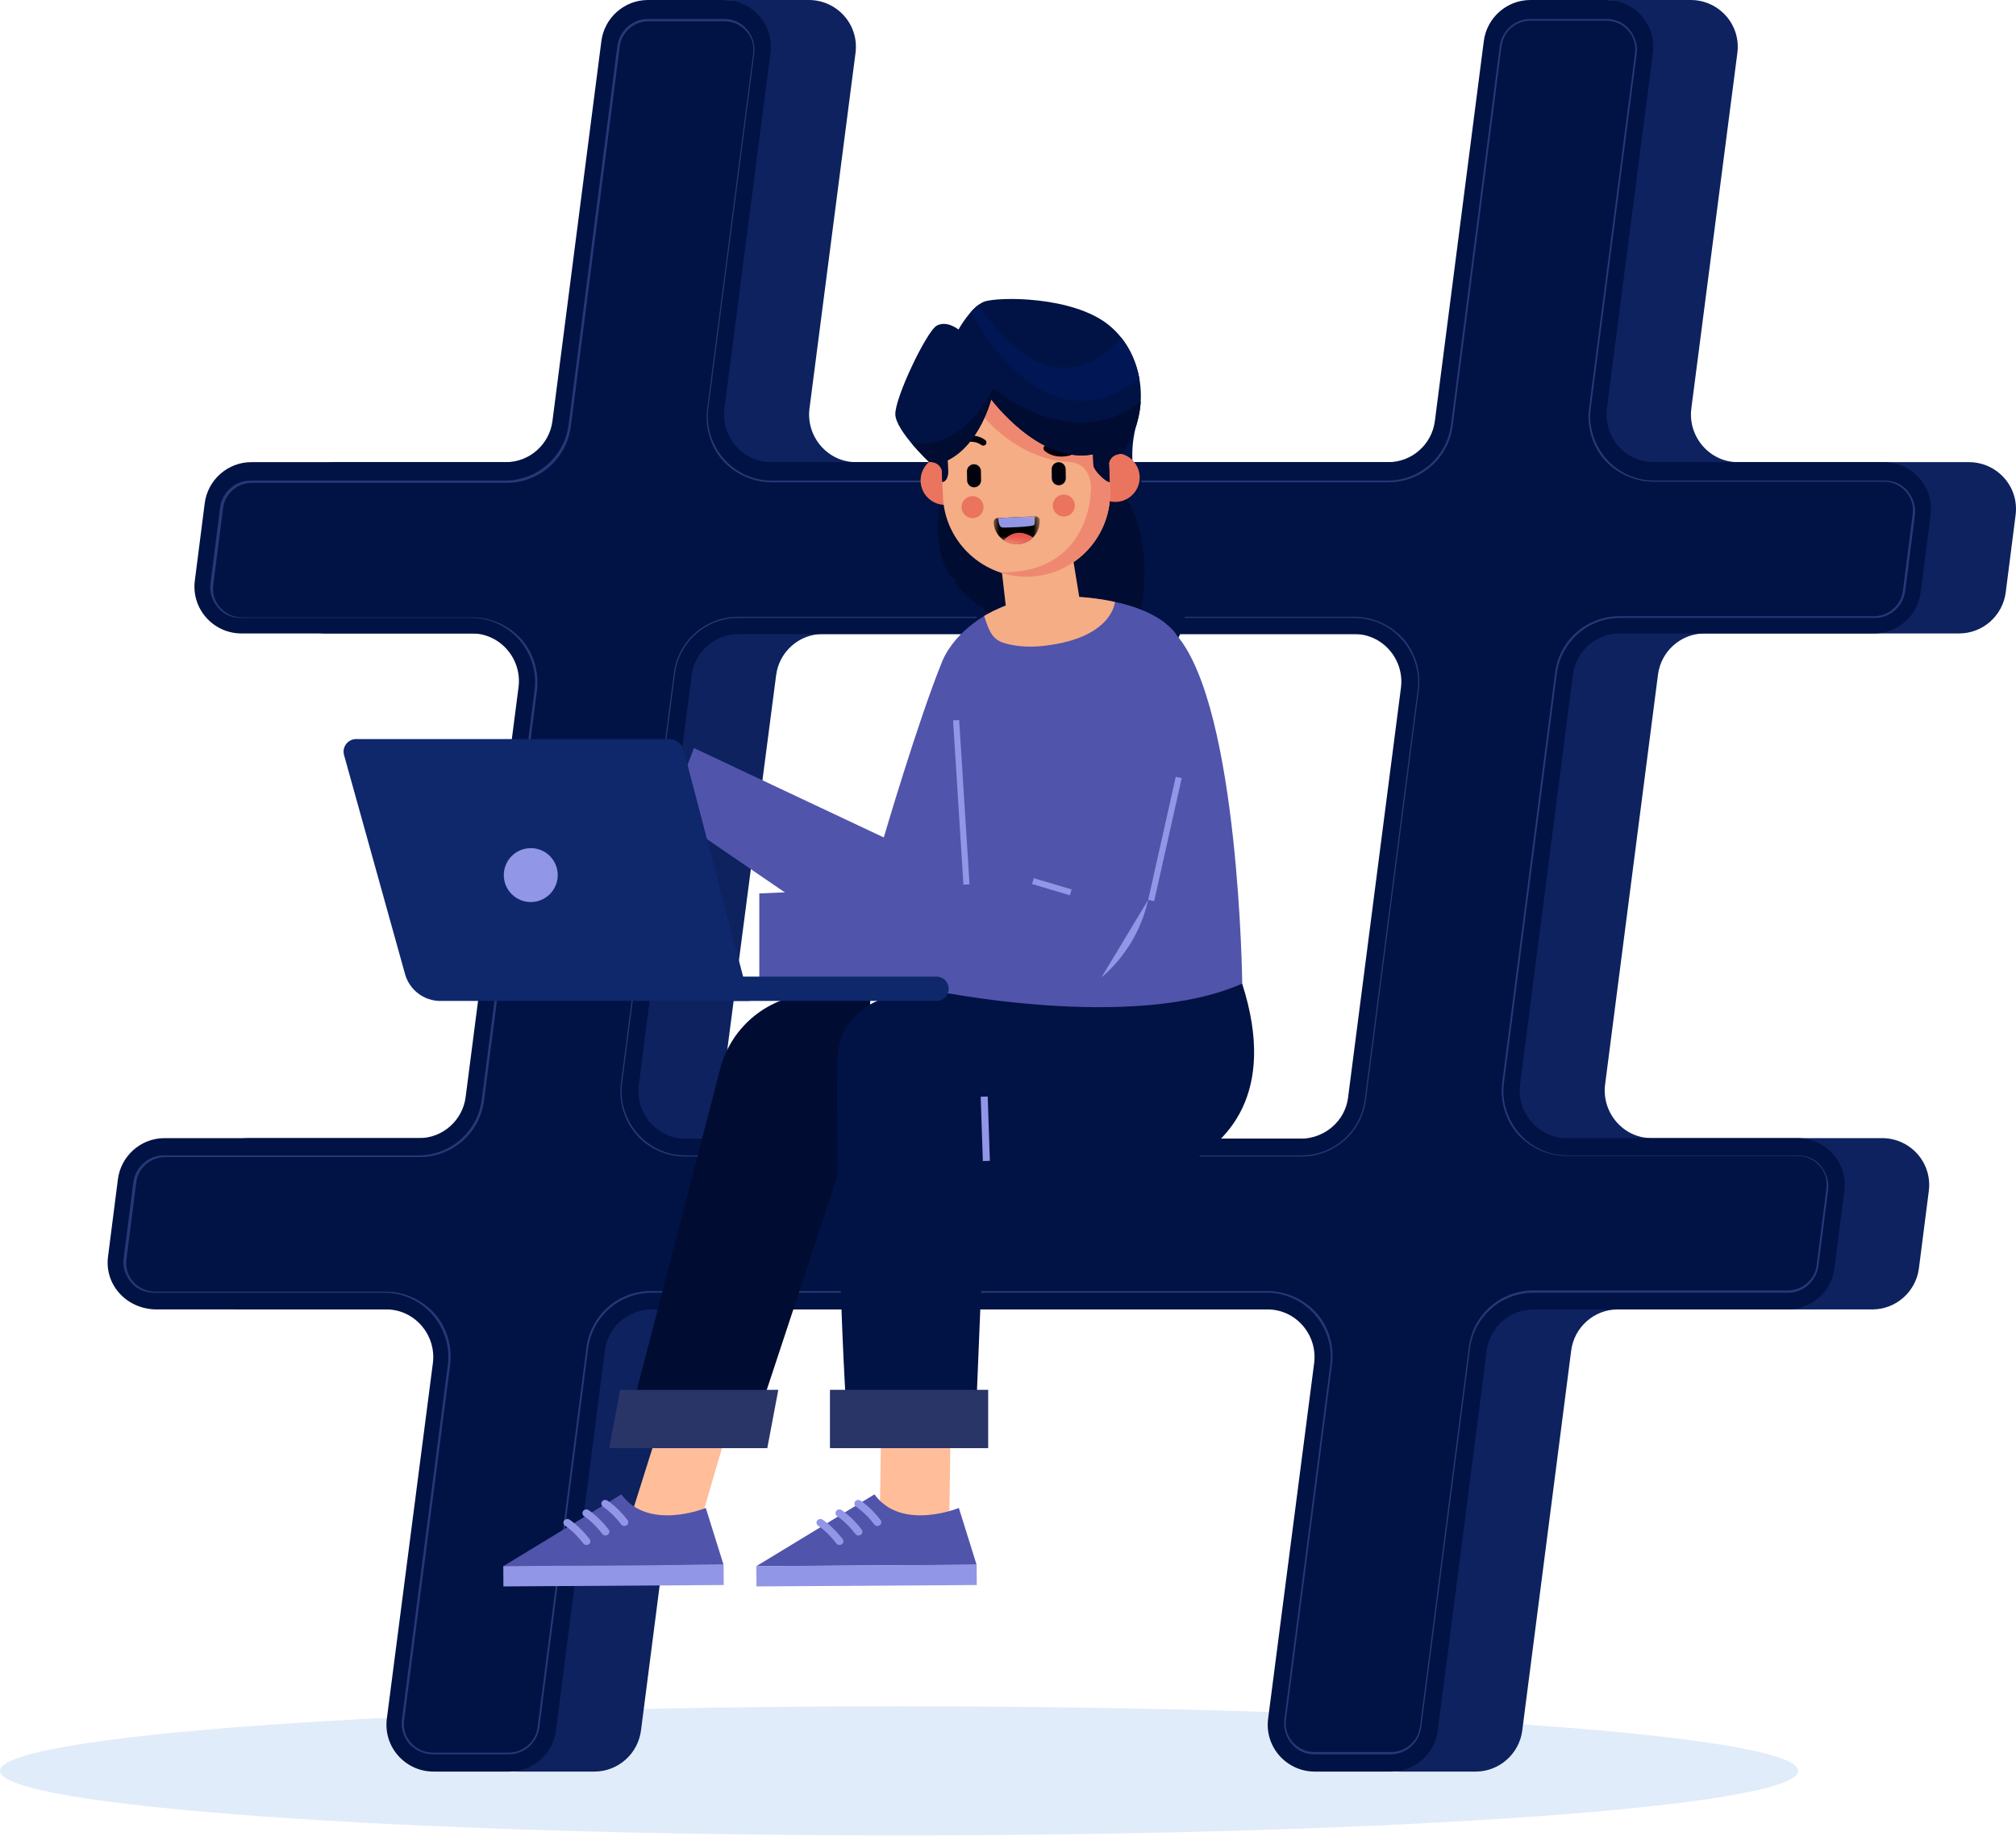 <svg width="235" height="214" viewBox="0 0 235 214" fill="none" xmlns="http://www.w3.org/2000/svg">
<path d="M104.804 213.967C46.922 213.967 6.10352e-05 210.598 6.10352e-05 206.442C6.10352e-05 202.287 46.922 198.918 104.804 198.918C162.686 198.918 209.608 202.287 209.608 206.442C209.608 210.598 162.686 213.967 104.804 213.967Z" fill="#E1ECFA"/>
<path d="M22.386 146.419L23.525 137.507C23.86 134.759 26.206 132.682 28.953 132.682H58.639C61.386 132.682 63.732 130.605 64.067 127.857L70.232 80.078C70.634 76.795 68.088 73.846 64.804 73.846H37.999C34.716 73.846 32.102 70.965 32.572 67.614L33.711 58.702C34.046 55.954 36.391 53.877 39.139 53.877H68.825C71.572 53.877 73.918 51.8 74.252 49.052L79.948 4.825C80.284 2.077 82.629 0 85.376 0H94.289C97.572 0 100.186 2.881 99.717 6.232L94.356 47.645C93.954 50.928 96.5 53.877 99.784 53.877H171.687C174.434 53.877 176.78 51.8 177.115 49.052L182.811 4.825C183.146 2.077 185.491 0 188.239 0H197.084C200.368 0 202.981 2.881 202.512 6.232L197.151 47.645C196.749 50.928 199.295 53.877 202.579 53.877H229.517C232.801 53.877 235.414 56.758 234.945 60.109L233.806 69.022C233.471 71.769 231.126 73.846 228.378 73.846H198.692C195.945 73.846 193.599 75.924 193.264 78.671L187.099 126.45C186.697 129.734 189.244 132.682 192.527 132.682H219.399C222.682 132.682 225.296 135.564 224.827 138.914L223.687 147.827C223.352 150.574 221.007 152.651 218.26 152.651H188.574C185.826 152.651 183.481 154.729 183.146 157.476L177.45 201.704C177.115 204.451 174.769 206.528 172.022 206.528H163.176C159.893 206.528 157.279 203.647 157.748 200.296L163.109 158.884C163.511 155.6 160.965 152.651 157.681 152.651H85.845C83.098 152.651 80.753 154.729 80.418 157.476L74.722 201.704C74.386 204.451 72.041 206.528 69.294 206.528H60.448C57.165 206.528 54.551 203.647 55.02 200.296L60.381 158.884C60.783 155.6 58.237 152.651 54.953 152.651H28.082C24.53 152.584 21.984 149.703 22.386 146.419ZM166.996 127.924L173.161 80.145C173.563 76.862 171.017 73.913 167.733 73.913H95.897C93.15 73.913 90.804 75.991 90.469 78.738L84.237 126.517C83.835 129.801 86.382 132.749 89.665 132.749H161.501C164.316 132.682 166.661 130.672 166.996 127.924Z" fill="#0D225E"/>
<path d="M12.602 146.419L13.741 137.507C14.076 134.759 16.422 132.682 19.169 132.682H48.855C51.602 132.682 53.948 130.605 54.283 127.857L60.448 80.078C60.85 76.795 58.304 73.846 55.02 73.846H28.148C24.865 73.846 22.252 70.965 22.721 67.614L23.86 58.702C24.195 55.954 26.54 53.877 29.288 53.877H58.974C61.721 53.877 64.067 51.8 64.402 49.052L70.097 4.825C70.433 2.077 72.778 0 75.525 0H84.371C87.654 0 90.268 2.881 89.799 6.232L84.438 47.645C84.036 50.928 86.582 53.877 89.866 53.877H161.836C164.583 53.877 166.929 51.8 167.264 49.052L172.96 4.825C173.295 2.077 175.64 0 178.388 0H187.233C190.517 0 193.13 2.881 192.661 6.232L187.3 47.645C186.898 50.928 189.444 53.877 192.728 53.877H219.599C222.883 53.877 225.496 56.758 225.027 60.109L223.888 69.022C223.553 71.769 221.208 73.846 218.46 73.846H188.774C186.027 73.846 183.681 75.924 183.346 78.671L177.181 126.45C176.779 129.734 179.326 132.682 182.609 132.682H209.548C212.831 132.682 215.445 135.564 214.976 138.914L213.837 147.827C213.501 150.574 211.156 152.651 208.409 152.651H178.723C175.975 152.651 173.63 154.729 173.295 157.476L167.599 201.704C167.264 204.451 164.918 206.528 162.171 206.528H153.258C149.975 206.528 147.361 203.647 147.83 200.296L153.191 158.884C153.593 155.6 151.047 152.651 147.763 152.651H75.927C73.18 152.651 70.835 154.729 70.5 157.476L64.804 201.704C64.469 204.451 62.123 206.528 59.376 206.528H50.53C47.247 206.528 44.633 203.647 45.102 200.296L50.463 158.884C50.865 155.6 48.319 152.651 45.035 152.651H18.164C14.679 152.584 12.133 149.703 12.602 146.419ZM157.145 127.924L163.31 80.145C163.712 76.862 161.166 73.913 157.882 73.913H86.046C83.299 73.913 80.953 75.991 80.618 78.738L74.453 126.517C74.051 129.801 76.598 132.749 79.881 132.749H151.717C154.465 132.682 156.81 130.672 157.145 127.924Z" fill="#011244"/>
<path d="M50.464 204.518H59.31C61.119 204.518 62.593 203.178 62.861 201.436L68.557 157.208C69.026 153.523 72.176 150.708 75.928 150.708H147.697C149.842 150.708 151.852 151.646 153.259 153.255C154.666 154.863 155.337 157.007 155.069 159.085L149.708 200.498C149.574 201.503 149.909 202.508 150.579 203.312C151.249 204.116 152.187 204.518 153.259 204.518H162.105C163.914 204.518 165.388 203.178 165.656 201.436L171.352 157.208C171.821 153.523 174.971 150.708 178.723 150.708H208.409C210.219 150.708 211.693 149.368 211.961 147.626L213.1 138.713C213.234 137.708 212.899 136.703 212.229 135.899C211.559 135.095 210.621 134.693 209.549 134.693H182.677C180.533 134.693 178.522 133.754 177.115 132.146C175.708 130.538 175.038 128.393 175.306 126.316L181.471 78.537C181.94 74.852 185.09 72.037 188.842 72.037H218.528C220.337 72.037 221.812 70.697 222.08 68.955L223.219 60.042C223.353 59.037 223.018 58.032 222.348 57.228C221.678 56.423 220.74 56.021 219.667 56.021H192.796C190.651 56.021 188.641 55.083 187.234 53.475C185.827 51.867 185.157 49.722 185.425 47.645L190.786 6.232C190.92 5.227 190.584 4.222 189.914 3.418C189.244 2.613 188.306 2.211 187.234 2.211H178.388C176.579 2.211 175.105 3.552 174.837 5.294L169.141 49.521C168.672 53.207 165.522 56.021 161.77 56.021H89.934C87.789 56.021 85.779 55.083 84.372 53.475C82.965 51.867 82.294 49.722 82.562 47.645L87.923 6.232C88.057 5.227 87.722 4.222 87.052 3.418C86.382 2.613 85.444 2.211 84.372 2.211H75.526C73.717 2.211 72.243 3.552 71.975 5.294L66.279 49.521C65.81 53.207 62.66 56.021 58.907 56.021H29.221C27.412 56.021 25.938 57.362 25.67 59.104L24.531 68.016C24.397 69.022 24.732 70.027 25.402 70.831C26.072 71.635 27.01 72.037 28.082 72.037H54.954C57.098 72.037 59.108 72.975 60.516 74.584C61.923 76.192 62.593 78.336 62.325 80.413L56.16 128.192C55.691 131.878 52.541 134.693 48.789 134.693H19.103C17.294 134.693 15.819 136.033 15.551 137.775L14.412 146.688C14.278 147.693 14.613 148.698 15.283 149.502C15.953 150.306 16.892 150.708 17.964 150.708H44.835C46.98 150.708 48.99 151.646 50.397 153.255C51.804 154.863 52.474 157.007 52.206 159.085L46.846 200.498C46.712 201.503 47.047 202.508 47.717 203.312C48.454 204.049 49.392 204.518 50.464 204.518ZM147.697 150.507H75.861C72.042 150.507 68.825 153.322 68.356 157.141L62.66 201.369C62.459 203.044 60.985 204.317 59.31 204.317H50.464C49.459 204.317 48.588 203.915 47.918 203.178C47.248 202.441 46.98 201.503 47.114 200.498L52.474 159.085C52.742 156.94 52.072 154.729 50.665 153.121C49.191 151.512 47.114 150.574 44.969 150.574H18.098C17.093 150.574 16.221 150.172 15.551 149.435C14.881 148.698 14.613 147.76 14.747 146.755L15.886 137.842C16.087 136.167 17.562 134.894 19.237 134.894H48.923C52.742 134.894 55.959 132.079 56.428 128.259L62.593 80.481C62.861 78.336 62.191 76.125 60.784 74.516C59.31 72.908 57.232 71.97 55.088 71.97H28.216C27.211 71.97 26.34 71.568 25.67 70.831C25 70.094 24.732 69.156 24.866 68.15L26.005 59.238C26.206 57.563 27.68 56.289 29.356 56.289H59.041C62.861 56.289 66.078 53.475 66.547 49.655L72.243 5.428C72.444 3.753 73.918 2.479 75.593 2.479H84.439C85.444 2.479 86.315 2.882 86.985 3.619C87.655 4.356 87.923 5.294 87.789 6.299L82.428 47.712C82.16 49.856 82.831 52.068 84.238 53.676C85.712 55.284 87.789 56.222 89.934 56.222H161.837C165.656 56.222 168.873 53.408 169.342 49.588L175.038 5.361C175.239 3.686 176.713 2.412 178.388 2.412H187.234C188.239 2.412 189.11 2.815 189.78 3.552C190.45 4.289 190.718 5.227 190.584 6.232L185.224 47.645C184.956 49.789 185.626 52.001 187.033 53.609C188.507 55.217 190.584 56.155 192.729 56.155H219.6C220.605 56.155 221.477 56.557 222.147 57.295C222.817 58.032 223.085 58.97 222.951 59.975L221.812 68.888C221.611 70.563 220.136 71.836 218.461 71.836H188.775C184.956 71.836 181.739 74.65 181.27 78.47L175.105 126.249C174.837 128.393 175.507 130.605 176.914 132.213C178.388 133.821 180.466 134.76 182.61 134.76H209.549C210.554 134.76 211.425 135.162 212.095 135.899C212.765 136.636 213.033 137.574 212.899 138.579L211.76 147.492C211.559 149.167 210.085 150.44 208.409 150.44H178.723C174.904 150.44 171.687 153.255 171.218 157.074L165.522 201.302C165.321 202.977 163.847 204.25 162.172 204.25H153.259C152.254 204.25 151.383 203.848 150.713 203.111C150.043 202.374 149.775 201.436 149.909 200.43L155.27 159.018C155.538 156.873 154.868 154.662 153.46 153.054C151.986 151.445 149.909 150.507 147.697 150.507ZM79.882 134.827H151.718C155.538 134.827 158.754 132.012 159.223 128.192L165.388 80.413C165.656 78.269 164.986 76.058 163.579 74.45C162.105 72.841 160.027 71.903 157.883 71.903H86.047C82.227 71.903 79.011 74.718 78.542 78.537L72.377 126.316C72.109 128.461 72.779 130.672 74.186 132.28C75.593 133.888 77.671 134.827 79.882 134.827ZM157.883 72.037C160.027 72.037 162.038 72.975 163.445 74.584C164.852 76.192 165.522 78.336 165.254 80.413L159.089 128.192C158.62 131.878 155.471 134.693 151.718 134.693H79.882C77.738 134.693 75.727 133.754 74.32 132.146C72.913 130.538 72.243 128.393 72.511 126.316L78.676 78.537C79.145 74.852 82.294 72.037 86.047 72.037H157.883Z" fill="#243976"/>
<path fill-rule="evenodd" clip-rule="evenodd" d="M128.761 46.349L132.544 49.274C132.544 49.274 131.5 52.227 132.272 55.721C133.044 59.216 148.357 76.641 126.407 80.407C104.457 84.174 114.664 70.707 114.664 70.707C114.664 70.707 107.016 69.64 108.822 58.521C110.628 47.401 128.761 46.349 128.761 46.349Z" fill="#011244"/>
<path fill-rule="evenodd" clip-rule="evenodd" d="M114.497 70.94C114.602 70.79 114.665 70.707 114.665 70.707C114.665 70.707 114.39 70.669 113.957 70.531C113.209 69.942 112.431 69.235 111.647 68.386C107.835 64.264 109.891 57.31 109.891 57.31L111.495 56.506C111.495 56.506 114.653 54.705 115.505 54.243C116.357 53.782 126.935 52.591 130.888 57.651C134.841 62.711 132.962 71.389 132.962 71.389C132.962 71.389 120.553 73.166 119.84 73.24C119.309 73.295 117.142 72.863 114.497 70.94Z" fill="#000C31"/>
<path fill-rule="evenodd" clip-rule="evenodd" d="M112.183 74.625C112.183 74.625 112.061 74.662 112.069 74.824C112.078 74.986 113.255 76.062 115.952 75.683C115.952 75.683 116.013 75.652 116.016 75.609C116.018 75.566 115.968 75.528 115.968 75.528L115.973 75.475C115.973 75.475 116.081 75.527 116.096 75.61C116.111 75.693 116.006 77.418 116 77.849C115.994 78.278 115.163 78.326 114.445 78.281C113.727 78.236 111.983 77.95 111.395 77.136C111.395 77.136 111.302 76.92 111.334 76.717C111.367 76.514 111.927 74.825 111.953 74.725C111.98 74.626 112.103 74.555 112.199 74.558L112.183 74.625Z" fill="#001655"/>
<path d="M73.038 178.389L78.127 162.237L86.218 161.8L81.138 179.137L73.339 179.195L73.038 178.389Z" fill="#FFBD9A"/>
<path d="M82.274 175.796C82.274 175.796 75.582 178.545 72.435 174.213L58.662 182.585L84.342 182.42L82.274 175.796Z" fill="#5054AB"/>
<path d="M84.347 182.409L58.667 182.574L58.682 184.944L84.363 184.779L84.347 182.409Z" fill="#9196E6"/>
<path d="M72.6 177.865C72.532 177.835 72.465 177.787 72.416 177.719C71.367 176.34 70.308 175.66 70.299 175.65C70.094 175.514 70.036 175.252 70.172 175.048C70.308 174.854 70.6 174.805 70.804 174.931C70.852 174.961 71.998 175.699 73.154 177.204C73.3 177.398 73.251 177.67 73.057 177.806C72.921 177.913 72.746 177.923 72.6 177.865Z" fill="#9196E6"/>
<path d="M70.395 178.972C70.327 178.943 70.259 178.894 70.211 178.826C69.162 177.447 68.103 176.767 68.093 176.757C67.889 176.621 67.831 176.359 67.967 176.155C68.103 175.961 68.394 175.903 68.599 176.039C68.647 176.068 69.793 176.806 70.949 178.311C71.095 178.506 71.046 178.778 70.852 178.914C70.706 179.021 70.531 179.03 70.395 178.972Z" fill="#9196E6"/>
<path d="M68.18 180.079C68.112 180.05 68.044 180.001 67.996 179.933C66.947 178.554 65.888 177.874 65.879 177.874C65.675 177.738 65.616 177.476 65.752 177.272C65.888 177.078 66.18 177.02 66.384 177.156C66.432 177.185 67.578 177.923 68.734 179.428C68.88 179.623 68.841 179.895 68.637 180.031C68.491 180.118 68.326 180.137 68.18 180.079Z" fill="#9196E6"/>
<path d="M101.545 115.432L94.513 115.878C89.559 116.189 85.344 119.608 84.013 124.387L72.989 166.841L88.258 165.423L100.573 128.136L101.545 115.432Z" fill="#000C31"/>
<path d="M89.442 168.822H71.008L72.28 162.023H90.725L89.442 168.822Z" fill="#293467"/>
<path d="M102.535 178.389L102.768 162.451L110.859 162.023L110.636 179.137L102.836 179.195L102.535 178.389Z" fill="#FFBD9A"/>
<path d="M111.772 175.796C111.772 175.796 105.08 178.545 101.933 174.213L88.16 182.585L113.84 182.42L111.772 175.796Z" fill="#5054AB"/>
<path d="M113.845 182.409L88.165 182.574L88.18 184.944L113.861 184.779L113.845 182.409Z" fill="#9196E6"/>
<path d="M102.097 177.865C102.03 177.835 101.962 177.787 101.913 177.719C100.864 176.34 99.805 175.66 99.796 175.65C99.592 175.514 99.533 175.252 99.669 175.048C99.805 174.854 100.097 174.805 100.301 174.931C100.349 174.961 101.495 175.699 102.651 177.204C102.797 177.398 102.758 177.67 102.554 177.806C102.408 177.913 102.243 177.923 102.097 177.865Z" fill="#9196E6"/>
<path d="M99.893 178.972C99.825 178.943 99.757 178.894 99.709 178.826C98.66 177.447 97.601 176.767 97.591 176.757C97.388 176.621 97.329 176.359 97.465 176.155C97.601 175.961 97.893 175.903 98.097 176.039C98.145 176.068 99.291 176.806 100.447 178.311C100.593 178.506 100.544 178.778 100.35 178.914C100.204 179.021 100.029 179.03 99.893 178.972Z" fill="#9196E6"/>
<path d="M97.678 180.079C97.611 180.05 97.543 180.001 97.494 179.933C96.445 178.554 95.386 177.874 95.377 177.874C95.173 177.738 95.114 177.476 95.25 177.272C95.386 177.078 95.678 177.02 95.882 177.156C95.93 177.185 97.076 177.923 98.232 179.428C98.378 179.623 98.339 179.895 98.135 180.031C97.989 180.118 97.824 180.137 97.678 180.079Z" fill="#9196E6"/>
<path d="M144.796 114.674L122.796 115.548L106.362 115.888C101.564 115.888 97.66 118.782 97.592 123.571C97.368 138.314 98.515 168.948 99.204 168.812C100.137 168.628 113.608 168.812 113.608 168.812L114.978 135.342L125.526 136.489C128.129 136.508 135.724 137.003 138.045 135.828C142.853 133.4 148.982 127.699 144.796 114.674Z" fill="#011244"/>
<path d="M115.19 162.023H96.746V168.822H115.19V162.023Z" fill="#293467"/>
<path fill-rule="evenodd" clip-rule="evenodd" d="M115.135 127.831L115.387 135.329L114.568 135.356L114.315 127.858L115.135 127.831Z" fill="#9196E6"/>
<path d="M109.829 77.105C107.032 83.962 103.021 97.628 103.021 97.628L80.895 87.206L77.972 94.802L96.746 107.622L117.279 106.768L118.804 90.703L109.829 77.105Z" fill="#5054AB"/>
<path d="M113.52 72.628C112.034 73.745 110.636 75.221 109.83 77.096L108.499 115.422C108.499 115.422 132.023 120.375 144.805 114.664C144.805 114.664 144.446 82.564 137.171 74.065C137.171 74.065 134.879 69.549 123.214 69.529C119.737 69.539 116.289 70.539 113.52 72.628Z" fill="#5054AB"/>
<path fill-rule="evenodd" clip-rule="evenodd" d="M112.794 110.899L111.095 83.985L111.807 83.94L113.507 110.854L112.794 110.899Z" fill="#9196E6"/>
<path d="M124.631 75.901L120.387 102.776L88.51 104.155V115.432L122.796 114.606C124.107 114.684 125.097 114.266 125.806 113.528L126.156 113.693C126.156 113.693 135.441 113.848 138.054 82.146L124.631 75.901Z" fill="#5054AB"/>
<path fill-rule="evenodd" clip-rule="evenodd" d="M124.714 104.371L120.305 103.06L120.508 102.375L124.918 103.687L124.714 104.371Z" fill="#9196E6"/>
<path fill-rule="evenodd" clip-rule="evenodd" d="M133.84 104.903L137.055 90.557L137.752 90.713L134.537 105.059L133.84 104.903ZM133.84 104.903C133.051 108.438 131.133 111.612 128.377 113.971L133.84 104.903Z" fill="#9196E6"/>
<path d="M116.463 63.828L117.308 71.229C117.599 73.832 119.357 75.036 121.912 74.735C124.097 74.473 126.01 73.103 126.02 70.899L124.126 59.312L116.463 63.828Z" fill="#F4AD85"/>
<path d="M114.725 71.812C114.725 71.812 117.396 70.083 121.329 69.539C121.329 69.539 126.03 69.248 129.964 70.18C129.964 70.18 129.702 74.356 121.795 75.279C120.241 75.464 118.658 75.425 117.153 74.998C115.638 74.58 115.278 73.531 114.725 71.812Z" fill="#F4AD85"/>
<path d="M109.169 116.688H84.061V113.854H109.169C109.95 113.854 110.586 114.49 110.586 115.271C110.586 116.053 109.95 116.688 109.169 116.688Z" fill="#0F276B"/>
<path d="M87.368 116.688H51.332C49.415 116.688 47.735 115.408 47.217 113.564L40.104 88.02C39.841 87.084 40.549 86.158 41.521 86.158H77.993C78.792 86.158 79.483 86.694 79.692 87.466L87.368 116.688Z" fill="#0F276B"/>
<path d="M65.013 102.018C65.013 103.753 63.605 105.161 61.87 105.161C60.135 105.161 58.727 103.753 58.727 102.018C58.727 100.283 60.135 98.875 61.87 98.875C63.605 98.866 65.013 100.274 65.013 102.018Z" fill="#9196E6"/>
<path fill-rule="evenodd" clip-rule="evenodd" d="M131.368 54.028C131.297 53.95 131.174 53.944 131.096 54.016C131.017 54.087 131.012 54.209 131.083 54.288C131.111 54.318 140.695 64.681 135.954 72.542C135.899 72.633 135.928 72.751 136.019 72.806C136.11 72.862 136.229 72.832 136.284 72.742C141.175 64.63 131.396 54.059 131.368 54.028Z" fill="#011244"/>
<path fill-rule="evenodd" clip-rule="evenodd" d="M109.144 56.268C109.184 56.169 109.137 56.057 109.039 56.017C108.94 55.976 108.828 56.024 108.788 56.122C108.779 56.144 105.658 63.571 111.094 67.896C111.177 67.962 111.298 67.948 111.364 67.865C111.43 67.782 111.416 67.661 111.333 67.595C106.126 63.452 109.136 56.288 109.144 56.268Z" fill="#011244"/>
<path fill-rule="evenodd" clip-rule="evenodd" d="M109.665 53.202C109.595 53.215 109.526 53.229 109.458 53.246L109.456 53.247V53.246C108.198 53.566 107.281 54.72 107.313 56.072C107.349 57.645 108.654 58.889 110.226 58.853C111.798 58.816 113.043 57.512 113.006 55.941C112.985 55.027 112.536 54.224 111.854 53.718C111.963 54.555 111.873 55.6 110.806 55.75L110.767 54.108C110.752 53.444 110.119 53.164 109.665 53.202Z" fill="#EA745D"/>
<path fill-rule="evenodd" clip-rule="evenodd" d="M130.26 52.829C130.331 52.836 130.401 52.844 130.47 52.856L130.472 52.856V52.856C131.752 53.068 132.763 54.141 132.846 55.491C132.941 57.061 131.747 58.411 130.178 58.507C128.608 58.603 127.257 57.409 127.161 55.84C127.105 54.927 127.485 54.089 128.121 53.528C128.085 54.371 128.262 55.405 129.338 55.464L129.238 53.825C129.197 53.162 129.803 52.83 130.26 52.829Z" fill="#EA745D"/>
<path fill-rule="evenodd" clip-rule="evenodd" d="M118.871 38.885C113.513 39.111 109.315 43.679 109.541 49.036L109.915 57.895C110.141 63.253 114.71 67.451 120.068 67.225C125.424 66.998 129.622 62.43 129.396 57.073L129.022 48.214C128.795 42.856 124.227 38.658 118.871 38.885Z" fill="#F4AD85"/>
<path fill-rule="evenodd" clip-rule="evenodd" d="M118.871 38.885C113.789 39.099 109.752 43.219 109.542 48.214C109.674 48.667 109.897 49.112 110.228 49.546L114.619 48.505C114.619 48.505 118.523 53.572 124.759 53.87C126.435 53.951 127.227 55.486 127.17 57.088C127.031 60.989 124.754 66.945 116.517 66.71C117.629 67.091 118.827 67.277 120.068 67.225C125.424 66.998 129.622 62.43 129.396 57.073L129.022 48.214C128.795 42.856 124.227 38.658 118.871 38.885Z" fill="#EF8871"/>
<path fill-rule="evenodd" clip-rule="evenodd" d="M123.976 57.655C123.268 57.671 122.708 58.259 122.724 58.966C122.74 59.674 123.328 60.235 124.036 60.218C124.743 60.202 125.304 59.614 125.288 58.907C125.271 58.199 124.684 57.638 123.976 57.655Z" fill="#EA745D"/>
<path fill-rule="evenodd" clip-rule="evenodd" d="M113.337 57.842C112.63 57.859 112.069 58.446 112.085 59.154C112.102 59.862 112.689 60.422 113.397 60.406C114.105 60.389 114.665 59.802 114.649 59.094C114.632 58.386 114.045 57.826 113.337 57.842Z" fill="#EA745D"/>
<path fill-rule="evenodd" clip-rule="evenodd" d="M124.568 52.374C124.761 52.315 124.966 52.424 125.025 52.617C125.084 52.809 124.975 53.015 124.783 53.074C124.466 53.175 124.075 53.224 123.744 53.227C123.017 53.234 122.323 53.031 121.764 52.553C121.611 52.423 121.592 52.19 121.723 52.037C121.853 51.884 122.086 51.865 122.239 51.996C122.878 52.542 123.79 52.597 124.568 52.374Z" fill="#01020E"/>
<path fill-rule="evenodd" clip-rule="evenodd" d="M112.051 51.697C112.814 51.415 113.719 51.388 114.405 51.883C114.568 52.002 114.798 51.965 114.916 51.801C115.034 51.637 114.997 51.407 114.833 51.289C114.237 50.858 113.529 50.713 112.805 50.779C112.476 50.808 112.09 50.889 111.782 51.015C111.595 51.09 111.503 51.303 111.578 51.491C111.653 51.678 111.865 51.77 112.051 51.697Z" fill="#01020E"/>
<path fill-rule="evenodd" clip-rule="evenodd" d="M127.405 52.968C127.405 52.968 127.432 53.62 127.458 54.224C127.484 54.828 128.896 56.209 129.359 56.19L129.266 53.983C129.266 53.983 129.42 52.963 130.67 52.91C134.317 48.34 133.516 41.365 129.27 37.91C125.024 34.456 116.225 34.594 114.712 35.171C113.199 35.747 111.728 38.418 111.728 38.418C111.728 38.418 110.376 37.31 109.193 37.966C108.009 38.621 104.285 46.419 104.366 48.325C104.446 50.232 108.297 53.855 108.297 53.855C109.546 53.802 109.786 54.806 109.786 54.806L109.844 56.178C110.307 56.158 110.54 55.526 110.515 54.921C110.489 54.317 110.462 53.666 110.462 53.666C114.239 51.793 115.542 46.549 115.542 46.549C115.542 46.549 121.163 54.154 127.405 52.968Z" fill="#011244"/>
<path fill-rule="evenodd" clip-rule="evenodd" d="M132.819 44.184C132.514 42.417 131.796 40.74 130.698 39.358C127.326 43.073 121.374 46.211 114.073 35.531C113.763 35.756 113.465 36.045 113.191 36.352C116.267 41.896 123.284 51.287 132.819 44.184Z" fill="#001655"/>
<path fill-rule="evenodd" clip-rule="evenodd" d="M127.405 52.968C127.405 52.968 127.432 53.62 127.458 54.224C127.483 54.829 128.896 56.209 129.359 56.19L129.266 53.983C129.266 53.983 129.42 52.963 130.669 52.91C132.097 51.122 132.843 48.965 132.968 46.795C132.963 46.8 126.475 53.239 115.689 45.289C115.689 45.289 112.67 52.518 106.236 51.657C107.25 52.87 108.296 53.855 108.296 53.855C109.546 53.802 109.785 54.806 109.785 54.806L109.843 56.178C110.307 56.158 110.54 55.526 110.514 54.922C110.489 54.317 110.461 53.666 110.461 53.666C114.239 51.794 115.542 46.549 115.542 46.549C115.542 46.549 121.163 54.154 127.405 52.968Z" fill="#000C31"/>
<path fill-rule="evenodd" clip-rule="evenodd" d="M113.518 54.119C113.966 54.111 114.339 54.472 114.346 54.92L114.364 55.982C114.371 56.431 114.011 56.803 113.563 56.811C113.115 56.818 112.742 56.458 112.734 56.01L112.716 54.947C112.709 54.499 113.069 54.126 113.518 54.119Z" fill="#01020E"/>
<path fill-rule="evenodd" clip-rule="evenodd" d="M123.392 53.88C123.84 53.872 124.213 54.233 124.22 54.681L124.238 55.743C124.245 56.191 123.885 56.565 123.437 56.572C122.989 56.58 122.616 56.219 122.608 55.771L122.591 54.708C122.583 54.26 122.944 53.887 123.392 53.88Z" fill="#01020E"/>
<mask id="mask0" mask-type="alpha" maskUnits="userSpaceOnUse" x="115" y="59" width="7" height="5">
<path fill-rule="evenodd" clip-rule="evenodd" d="M121.323 60.286L116.086 59.363L115.454 62.949L120.691 63.873L121.323 60.286Z" fill="white"/>
</mask>
<g mask="url(#mask0)">
<path fill-rule="evenodd" clip-rule="evenodd" d="M115.825 60.883C115.894 62.365 117.154 63.512 118.637 63.441C120.12 63.371 121.265 62.112 121.195 60.628L121.192 60.629C121.18 60.374 120.961 60.175 120.706 60.187L116.271 60.397C116.015 60.409 115.817 60.628 115.83 60.882L115.825 60.883Z" fill="black"/>
<path fill-rule="evenodd" clip-rule="evenodd" d="M120.624 60.193L116.352 60.395C116.43 61.352 116.655 61.444 116.817 61.49C117.001 61.544 120.464 61.418 120.569 61.188C120.624 61.069 120.63 60.608 120.624 60.193Z" fill="#9196E6"/>
<path fill-rule="evenodd" clip-rule="evenodd" d="M116.999 62.981C117.464 63.298 118.032 63.471 118.637 63.442C119.329 63.41 119.948 63.118 120.404 62.664C119.88 62.297 118.383 61.486 116.999 62.981Z" fill="#E9554D"/>
</g>
</svg>

